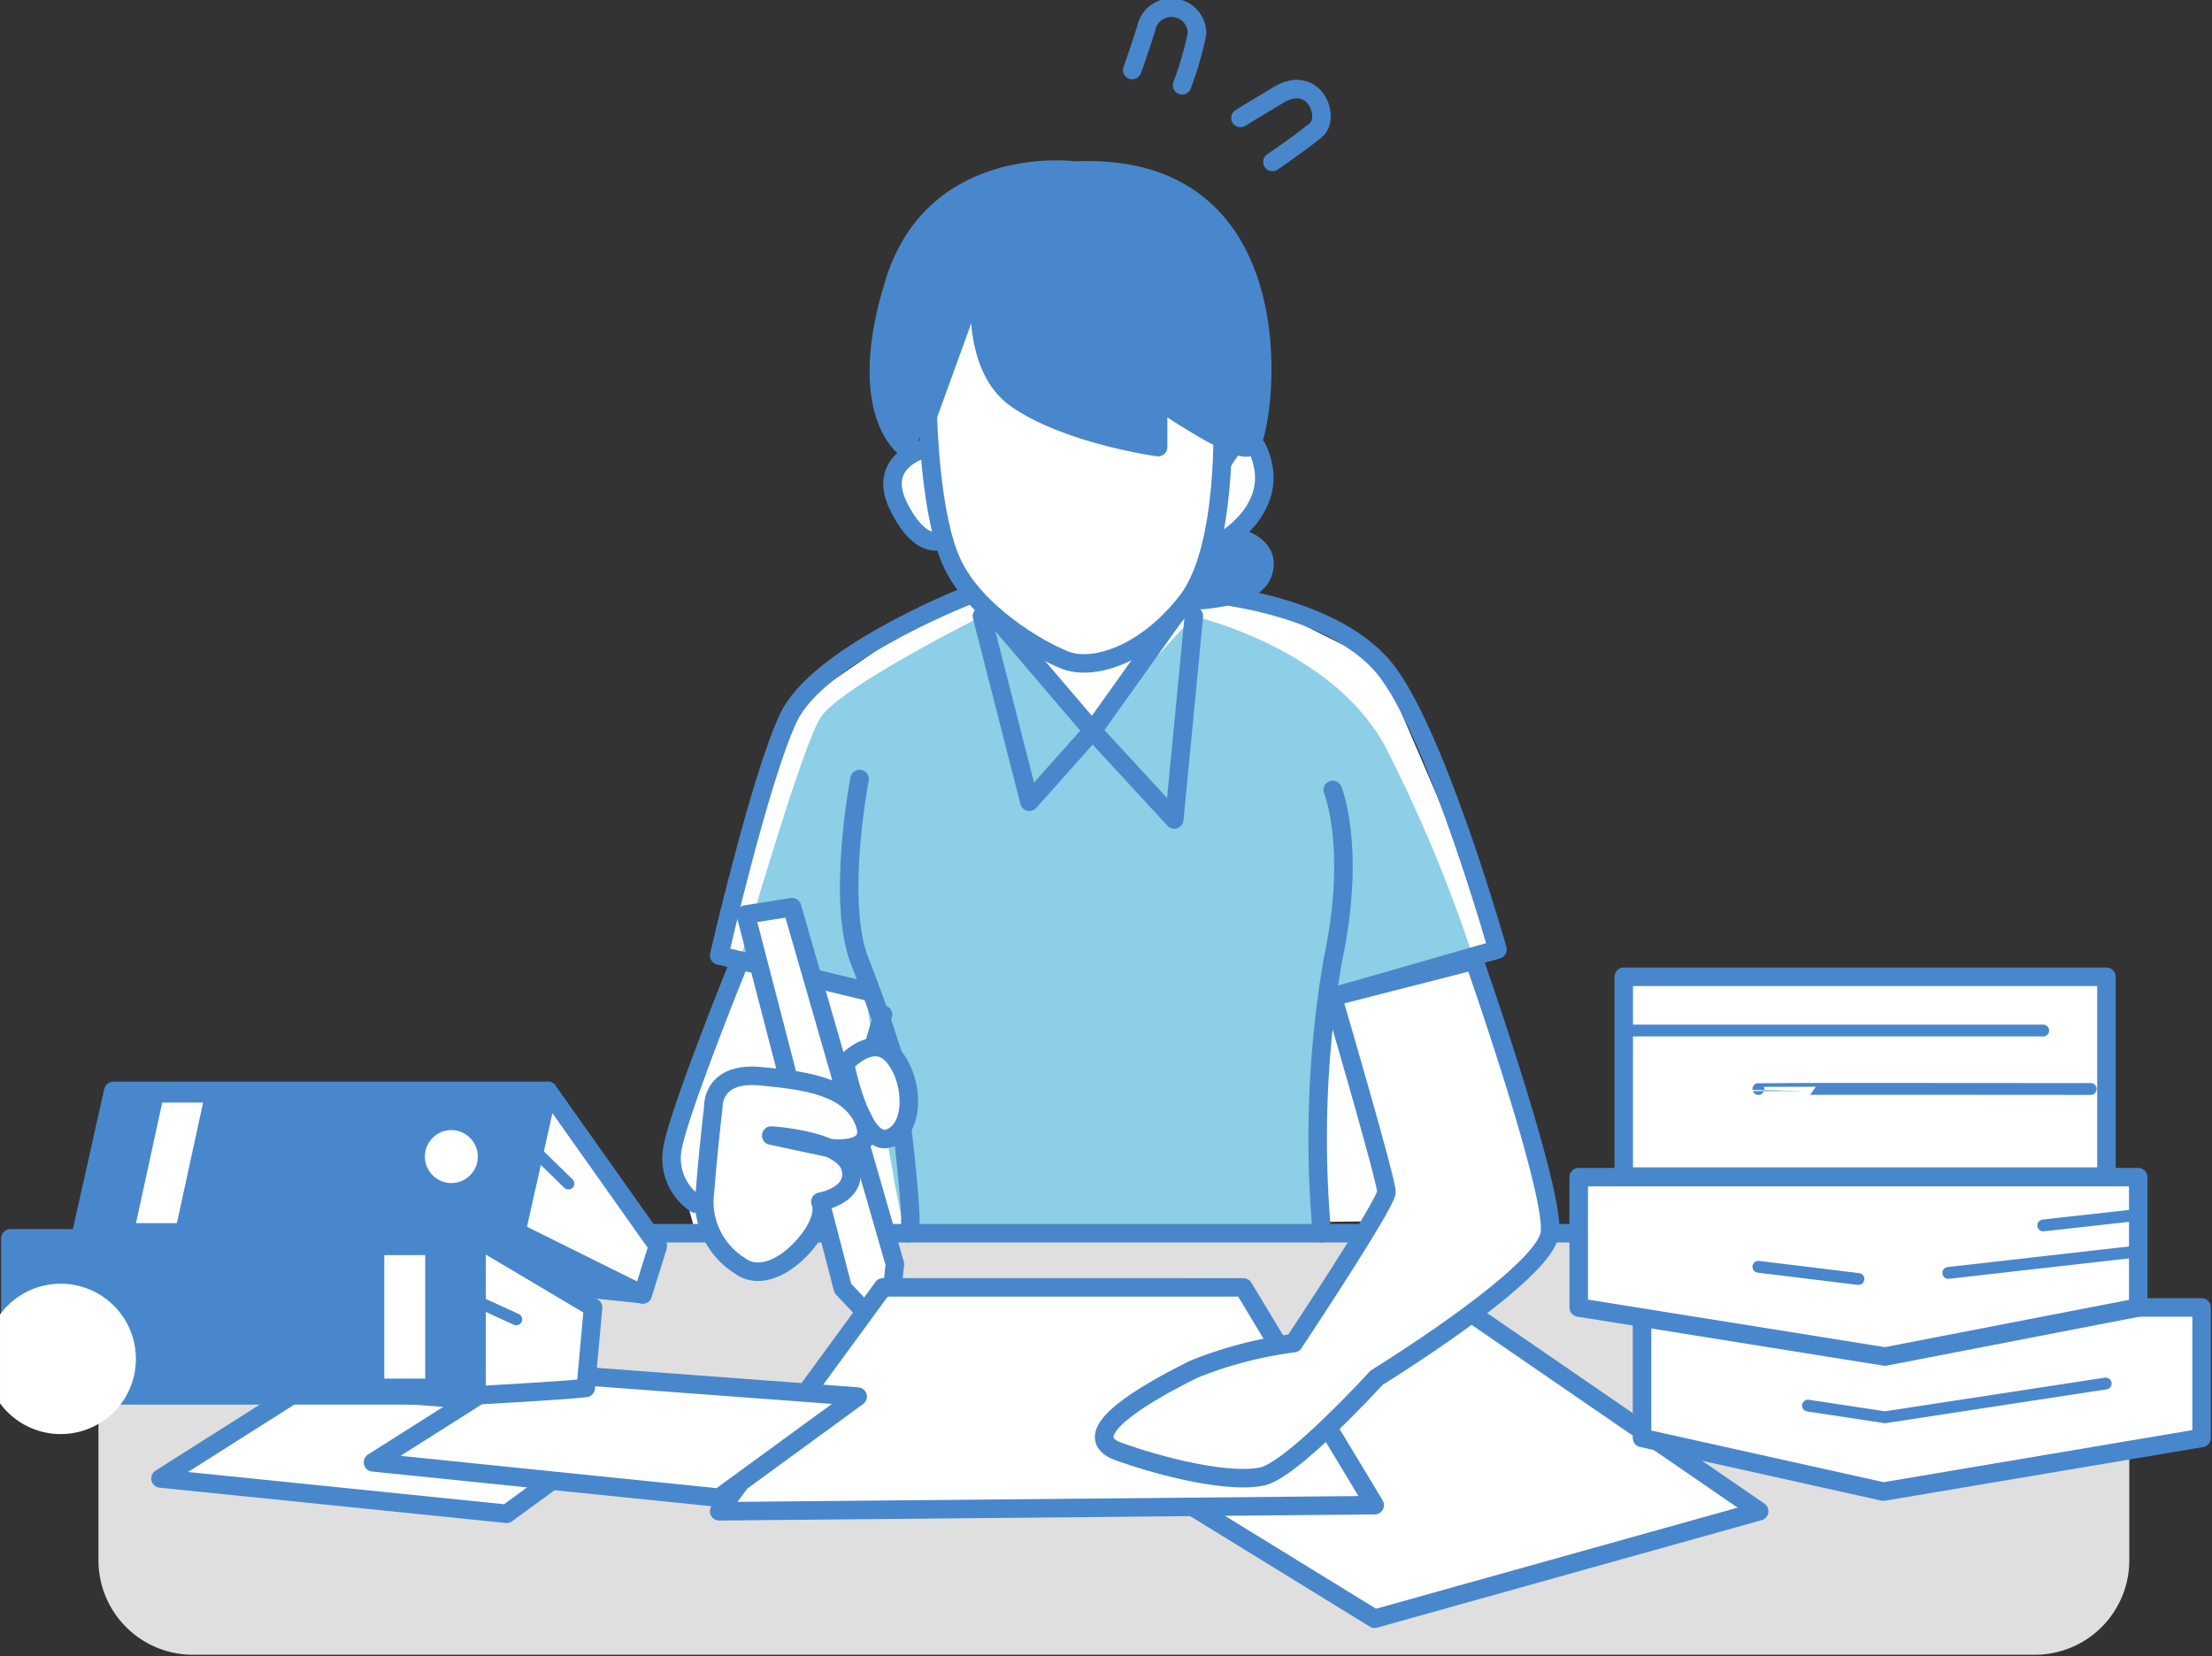 <svg xmlns="http://www.w3.org/2000/svg" xmlns:xlink="http://www.w3.org/1999/xlink" width="239" height="179" viewBox="0 0 239 179"><rect x="0" y="0" width="239" height="179" fill="#333333" stroke="none"/><defs><clipPath id="a"><rect width="239" height="179" transform="translate(0)" fill="none"/></clipPath></defs><g transform="translate(0.335 -0.002)"><g transform="translate(-0.334 0.002)" clip-path="url(#a)"><path d="M221.41,202.549H22.4a10.209,10.209,0,0,1-10.209-10.209V157.487H231.619v34.852a10.21,10.21,0,0,1-10.209,10.209" transform="translate(-1.555 -23.719)" fill="#dfdfdf"/><path d="M105.713,74.933c-1.343.2-17.369,11.5-17.369,11.5L80.4,111.472l1.515,3.688-6.856,18.614,2.609,9.559H18.5l152.285-1.541-9.318-27.888,2.834-2.671L151.614,81.7l-17.043-8.527L115.6,67.046Z" transform="translate(-2.496 -10.006)" fill="#fff"/><path d="M119.807,78.275s-15.375,7.666-17.463,10.987-8.691,26.244-8.691,26.244l13.56,3.268s3.668,27.461,4.684,26.183,41.7.088,43.176.043,1.013-25.592,1.013-25.592L173,115.5a161.133,161.133,0,0,0-9.5-22.92c-5.69-10.858-20.793-14.3-20.793-14.3L131.88,90.035Z" transform="translate(-13.711 -11.682)" fill="#8ccfe6"/><line x2="218.309" transform="translate(11.194 133.275)" fill="none" stroke="#4987cc" stroke-linecap="round" stroke-linejoin="round" stroke-width="2"/><path d="M118.564,66.79s-2.354,1.513-4.883-3.6,3.174-6.337,3.174-6.337" transform="translate(-16.603 -8.485)" fill="#fff"/><path d="M118.564,66.79s-2.354,1.513-4.883-3.6,3.174-6.337,3.174-6.337" transform="translate(-16.603 -8.485)" fill="none" stroke="#4987cc" stroke-linecap="round" stroke-linejoin="round" stroke-width="2"/><path d="M154.961,58.284s2.884-5.4,4.275,0-4.308,8.568-4.308,8.568" transform="translate(-22.854 -8.341)" fill="#fff"/><path d="M154.961,58.284s2.884-5.4,4.275,0-4.308,8.568-4.308,8.568" transform="translate(-22.854 -8.341)" fill="none" stroke="#4987cc" stroke-linecap="round" stroke-linejoin="round" stroke-width="2"/><path d="M126.014,78.275l10.57,12.386,8.832-12.386" transform="translate(-18.54 -11.682)" fill="none" stroke="#4987cc" stroke-linecap="round" stroke-linejoin="round" stroke-width="2"/><path d="M147.292,78.275l-2.118,21.968-8.832-9.582-6.824,7.666-5.124-20.052" transform="translate(-18.298 -11.682)" fill="none" stroke="#4987cc" stroke-linecap="round" stroke-linejoin="round" stroke-width="2"/><path d="M118.392,75.441c-2.084.744-16.818,6.875-19.885,13.381s-7.489,25.689-7.489,25.689l15.808,3.832" transform="translate(-13.318 -11.259)" fill="none" stroke="#4987cc" stroke-linecap="round" stroke-linejoin="round" stroke-width="2"/><path d="M153.167,75.441s13.992,1.126,19.448,8.6,11.778,29.83,11.778,29.83l-17.806,5.11" transform="translate(-22.591 -11.259)" fill="none" stroke="#4987cc" stroke-linecap="round" stroke-linejoin="round" stroke-width="2"/><path d="M92.361,122.028s-6.66,16.388-7.3,20.368a5.9,5.9,0,0,0,2.519,5.9" transform="translate(-12.417 -18.21)" fill="none" stroke="#4987cc" stroke-linecap="round" stroke-linejoin="round" stroke-width="2"/><line x1="5.69" y2="19.164" transform="translate(89.713 109.641)" fill="none" stroke="#4987cc" stroke-linecap="round" stroke-linejoin="round" stroke-width="2"/><path d="M91.017,139.008a13.2,13.2,0,0,1,8.681,3.514,14.147,14.147,0,0,1,5.008,8.92" transform="translate(-13.317 -20.744)" fill="none" stroke="#4987cc" stroke-linecap="round" stroke-linejoin="round" stroke-width="2"/><path d="M168.656,100.342s2.6,6.286,0,18.45a114.27,114.27,0,0,0-1.166,29.458" transform="translate(-24.66 -14.974)" fill="none" stroke="#4987cc" stroke-linecap="round" stroke-linejoin="round" stroke-width="2"/><path d="M108.654,98.96s-2.529,13.164,0,19.626,3.631,10.3,3.631,10.3,2.565,19.155,1.68,19.155" transform="translate(-15.781 -14.768)" fill="none" stroke="#4987cc" stroke-linecap="round" stroke-linejoin="round" stroke-width="2"/><path d="M151.308,187.886,170.838,199.9l41.549-11.617-30.538-20.989" transform="translate(-22.314 -24.965)" fill="#fff"/><path d="M151.308,187.886,170.838,199.9l41.549-11.617-30.538-20.989" transform="translate(-22.314 -24.965)" fill="none" stroke="#4987cc" stroke-linecap="round" stroke-linejoin="round" stroke-width="2"/><path d="M156.529,68.533s3.181.947,2.042,3.785-8.093,2.839-8.093,2.839l2.593-6.1Z" transform="translate(-22.19 -10.228)" fill="#4987cc"/><path d="M156.529,68.533s3.181.947,2.042,3.785-8.093,2.839-8.093,2.839l2.593-6.1Z" transform="translate(-22.19 -10.228)" fill="none" stroke="#4987cc" stroke-linecap="round" stroke-linejoin="round" stroke-width="2"/><path d="M94.4,116.027l10.486,40.4,4.779,5.068.849-7.678L99.4,115.237Z" transform="translate(-13.822 -17.197)" fill="#fff"/><path d="M94.4,116.027l10.486,40.4,4.779,5.068.849-7.678L99.4,115.237Z" transform="translate(-13.822 -17.197)" fill="none" stroke="#4987cc" stroke-linecap="round" stroke-linejoin="round" stroke-width="2"/><path d="M106.994,134.79s2.977-3.407,5.219-.825,2.423,8.025-.532,8.921-4.679-8.1-4.679-8.1" transform="translate(-15.701 -19.847)" fill="#fff"/><path d="M106.994,134.79s2.977-3.407,5.219-.825,2.423,8.025-.532,8.921S106.994,134.79,106.994,134.79Z" transform="translate(-15.701 -19.847)" fill="none" stroke="#4987cc" stroke-linecap="round" stroke-linejoin="round" stroke-width="2"/><path d="M90.108,140.058s-.217-3.83,5.018-3.36,9.7,1.168,11.241,4.833-3.711,2.924-3.711,2.924l-6.289-1.343s7.77.466,8.563,3.464-3.258,3.687-3.258,3.687.8,1.42-1.267,4.122-5.219,4.487-7.483,2.757a8.139,8.139,0,0,1-3.7-8.082c.333-4.422.885-9,.885-9" transform="translate(-13.037 -20.393)" fill="#fff"/><path d="M90.108,140.058s-.217-3.83,5.018-3.36,9.7,1.168,11.241,4.833-3.711,2.924-3.711,2.924l-6.289-1.343s7.77.466,8.563,3.464-3.258,3.687-3.258,3.687.8,1.42-1.267,4.122-5.219,4.487-7.483,2.757a8.139,8.139,0,0,1-3.7-8.082C89.556,144.64,90.108,140.058,90.108,140.058Z" transform="translate(-13.037 -20.393)" fill="none" stroke="#4987cc" stroke-linecap="round" stroke-linejoin="round" stroke-width="2"/><path d="M108.721,163.525l-17.7,24.2,70.829-.661-14.189-23.535Z" transform="translate(-13.317 -24.402)" fill="#fff"/><path d="M108.721,163.525l-17.7,24.2,70.829-.661-14.189-23.535Z" transform="translate(-13.317 -24.402)" fill="none" stroke="#4987cc" stroke-linecap="round" stroke-linejoin="round" stroke-width="2"/><path d="M169.356,167.09s18.119-11.132,18.716-15.612-8.17-29.458-8.17-29.458l-15.29,3.914s5.808,19.8,5.8,21.086-10.021,16.341-10.021,16.341a43.4,43.4,0,0,0-10.783,2.819c-3.868,1.92-13.518,6.988-8.06,8.921s12.164,3.388,15.455,2.662,12.36-10.671,12.36-10.671" transform="translate(-20.614 -18.209)" fill="#fff"/><path d="M169.356,167.09s18.119-11.132,18.716-15.612-8.17-29.458-8.17-29.458l-15.29,3.914s5.808,19.8,5.8,21.086-10.021,16.341-10.021,16.341a43.4,43.4,0,0,0-10.783,2.819c-3.868,1.92-13.518,6.988-8.06,8.921s12.164,3.388,15.455,2.662S169.356,167.09,169.356,167.09Z" transform="translate(-20.614 -18.209)" fill="none" stroke="#4987cc" stroke-linecap="round" stroke-linejoin="round" stroke-width="2"/><path d="M117.526,50.468s.2,11.068,2.738,16.178,8.854,8.943,12.015,10.22,8.854-.639,13.28-6.389,3.79-20.01,3.79-20.01l-27-13.28Z" transform="translate(-17.273 -5.551)" fill="#fff"/><path d="M117.526,50.468s.2,11.068,2.738,16.178,8.854,8.943,12.015,10.22,8.854-.639,13.28-6.389,3.79-20.01,3.79-20.01l-27-13.28-4.817,13.28" transform="translate(-17.273 -5.551)" fill="none" stroke="#4987cc" stroke-linecap="round" stroke-linejoin="round" stroke-width="2"/><path d="M122.5,32.373s-1.9,10.22,3.794,14.052,15.179,5.112,15.179,5.112V46.457s8.3,5.718,9.835,5.079,6.423-31.02-18.785-29.883c0,0-15.086-2.056-19.514,12s1.132,17.935,1.132,17.935Z" transform="translate(-16.343 -3.217)" fill="#4987cc"/><path d="M122.5,32.373s-1.9,10.22,3.794,14.052,15.179,5.112,15.179,5.112V46.457s8.3,5.718,9.835,5.079,6.423-31.02-18.785-29.883c0,0-15.086-2.056-19.514,12s1.132,17.935,1.132,17.935Z" transform="translate(-16.343 -3.217)" fill="none" stroke="#4987cc" stroke-linecap="round" stroke-linejoin="round" stroke-width="2"/><path d="M160.677,19.19s2.391-1.594,4.678-3.418c1.658-1.314-.1-6.166-4.014-3.83-2.939,1.759-4.121,2.494-4.121,2.494" transform="translate(-23.196 -1.69)" fill="none" stroke="#4987cc" stroke-linecap="round" stroke-linejoin="round" stroke-width="2"/><path d="M148.866,9.367a36.893,36.893,0,0,0,1.618-5.594,2.774,2.774,0,0,0-5.5-.529c-1.1,3.447-1.506,4.473-1.506,4.473" transform="translate(-21.146 -0.151)" fill="none" stroke="#4987cc" stroke-linecap="round" stroke-linejoin="round" stroke-width="2"/><path d="M57.471,189.891l-37.4-3.816,15.548-9.855,36.822,2.737Z" transform="translate(-2.732 -26.297)" fill="#fff"/><path d="M57.471,189.891l-37.4-3.816,15.548-9.855,36.822,2.737Z" transform="translate(-2.732 -26.297)" fill="none" stroke="#4987cc" stroke-linecap="round" stroke-linejoin="round" stroke-width="2"/><path d="M84.458,187.85l-37.4-3.826,15.548-9.851,36.822,2.743Z" transform="translate(-6.759 -25.991)" fill="#fff"/><path d="M84.458,187.85l-37.4-3.826,15.548-9.851,36.822,2.743Z" transform="translate(-6.759 -25.991)" fill="none" stroke="#4987cc" stroke-linecap="round" stroke-linejoin="round" stroke-width="2"/><rect width="50.375" height="16.962" transform="translate(1.115 133.829)" fill="#4987cc"/><rect width="50.375" height="16.962" transform="translate(1.115 133.829)" fill="none" stroke="#4987cc" stroke-linecap="round" stroke-linejoin="round" stroke-width="2"/><path d="M14.587,167.2a8.124,8.124,0,1,1-.006-.01v0" transform="translate(-1.059 -24.519)" fill="#fff"/><rect width="4.42" height="13.345" transform="translate(41.52 135.637)" fill="#fff"/><path d="M72.8,164.774,60.21,157.3v16.962s9.73-.519,11.8-.795Z" transform="translate(-8.721 -23.474)" fill="#fff"/><path d="M72.8,164.774,60.21,157.3v16.962s9.73-.519,11.8-.795Z" transform="translate(-8.721 -23.474)" fill="none" stroke="#4987cc" stroke-linecap="round" stroke-linejoin="round" stroke-width="2"/><line x2="4.135" y2="1.894" transform="translate(51.648 140.692)" fill="none" stroke="#4987cc" stroke-linecap="round" stroke-linejoin="round" stroke-width="1.278"/><path d="M57.021,153.806H10.067l3.412-15.234H60.441Z" transform="translate(-1.238 -20.679)" fill="#4987cc"/><path d="M57.021,153.806H10.067l3.412-15.234H60.441Z" transform="translate(-1.238 -20.679)" fill="none" stroke="#4987cc" stroke-linecap="round" stroke-linejoin="round" stroke-width="2"/><path d="M59.37,146.441a2.86,2.86,0,1,1-2.86-2.889,2.875,2.875,0,0,1,2.86,2.889" transform="translate(-7.742 -21.422)" fill="#fff"/><path d="M21.38,153.083H16.96l2.834-13.025h4.416Z" transform="translate(-2.267 -20.901)" fill="#fff"/><path d="M80.551,155.342,68.678,138.566,65.266,153.8l13.649,6.778Z" transform="translate(-9.475 -20.678)" fill="#fff"/><path d="M80.551,155.342,68.678,138.566,65.266,153.8l13.649,6.778Z" transform="translate(-9.475 -20.678)" fill="none" stroke="#4987cc" stroke-linecap="round" stroke-linejoin="round" stroke-width="2"/><line x2="2.995" y2="2.922" transform="translate(58.42 124.987)" fill="none" stroke="#4987cc" stroke-linecap="round" stroke-linejoin="round" stroke-width="1.278"/><line x2="8.693" y2="0.919" transform="translate(60.506 139.285)" fill="none" stroke="#4987cc" stroke-linecap="round" stroke-linejoin="round" stroke-width="1.278"/><path d="M64.228,156.429l13.649,6.778-6.515.022-13-7.078Z" transform="translate(-8.445 -23.302)" fill="#4987cc"/><path d="M268.681,180.181l-34.385,5.8-26.076-5.8v-14.1h60.461Z" transform="translate(-30.806 -24.784)" fill="#fff"/><path d="M268.681,180.181l-34.385,5.8-26.076-5.8v-14.1h60.461Z" transform="translate(-30.806 -24.784)" fill="none" stroke="#4987cc" stroke-linecap="round" stroke-linejoin="round" stroke-width="2"/><path d="M229.3,178.127l8.32,1.261,23.847-3.649" transform="translate(-33.951 -26.225)" fill="none" stroke="#4987cc" stroke-linecap="round" stroke-linejoin="round" stroke-width="1.278"/><path d="M260.633,163.614l-27.36,5.3-33.093-5.3V149.529h60.453Z" transform="translate(-29.606 -22.314)" fill="#fff"/><path d="M260.633,163.614l-27.36,5.3-33.093-5.3V149.529h60.453Z" transform="translate(-29.606 -22.314)" fill="none" stroke="#4987cc" stroke-linecap="round" stroke-linejoin="round" stroke-width="2"/><line x2="10.815" y2="1.32" transform="translate(189.985 136.902)" fill="none" stroke="#4987cc" stroke-linecap="round" stroke-linejoin="round" stroke-width="1.278"/><line y1="2.328" x2="20.52" transform="translate(210.505 135.236)" fill="none" stroke="#4987cc" stroke-linecap="round" stroke-linejoin="round" stroke-width="1.278"/><line y1="1.143" x2="10.26" transform="translate(220.766 131.29)" fill="none" stroke="#4987cc" stroke-linecap="round" stroke-linejoin="round" stroke-width="1.278"/><rect width="52.157" height="21.59" transform="translate(175.437 105.562)" fill="#fff"/><rect width="52.157" height="21.59" transform="translate(175.437 105.562)" fill="none" stroke="#4987cc" stroke-linecap="round" stroke-linejoin="round" stroke-width="2"/><line x2="45.329" transform="translate(175.437 111.368)" fill="none" stroke="#4987cc" stroke-linecap="round" stroke-linejoin="round" stroke-width="1.278"/><path d="M223,138.327c-.012-.031,35.911,0,35.911,0" transform="translate(-33.011 -20.64)" fill="none" stroke="#4987cc" stroke-linecap="round" stroke-linejoin="round" stroke-width="1.278"/></g></g></svg>